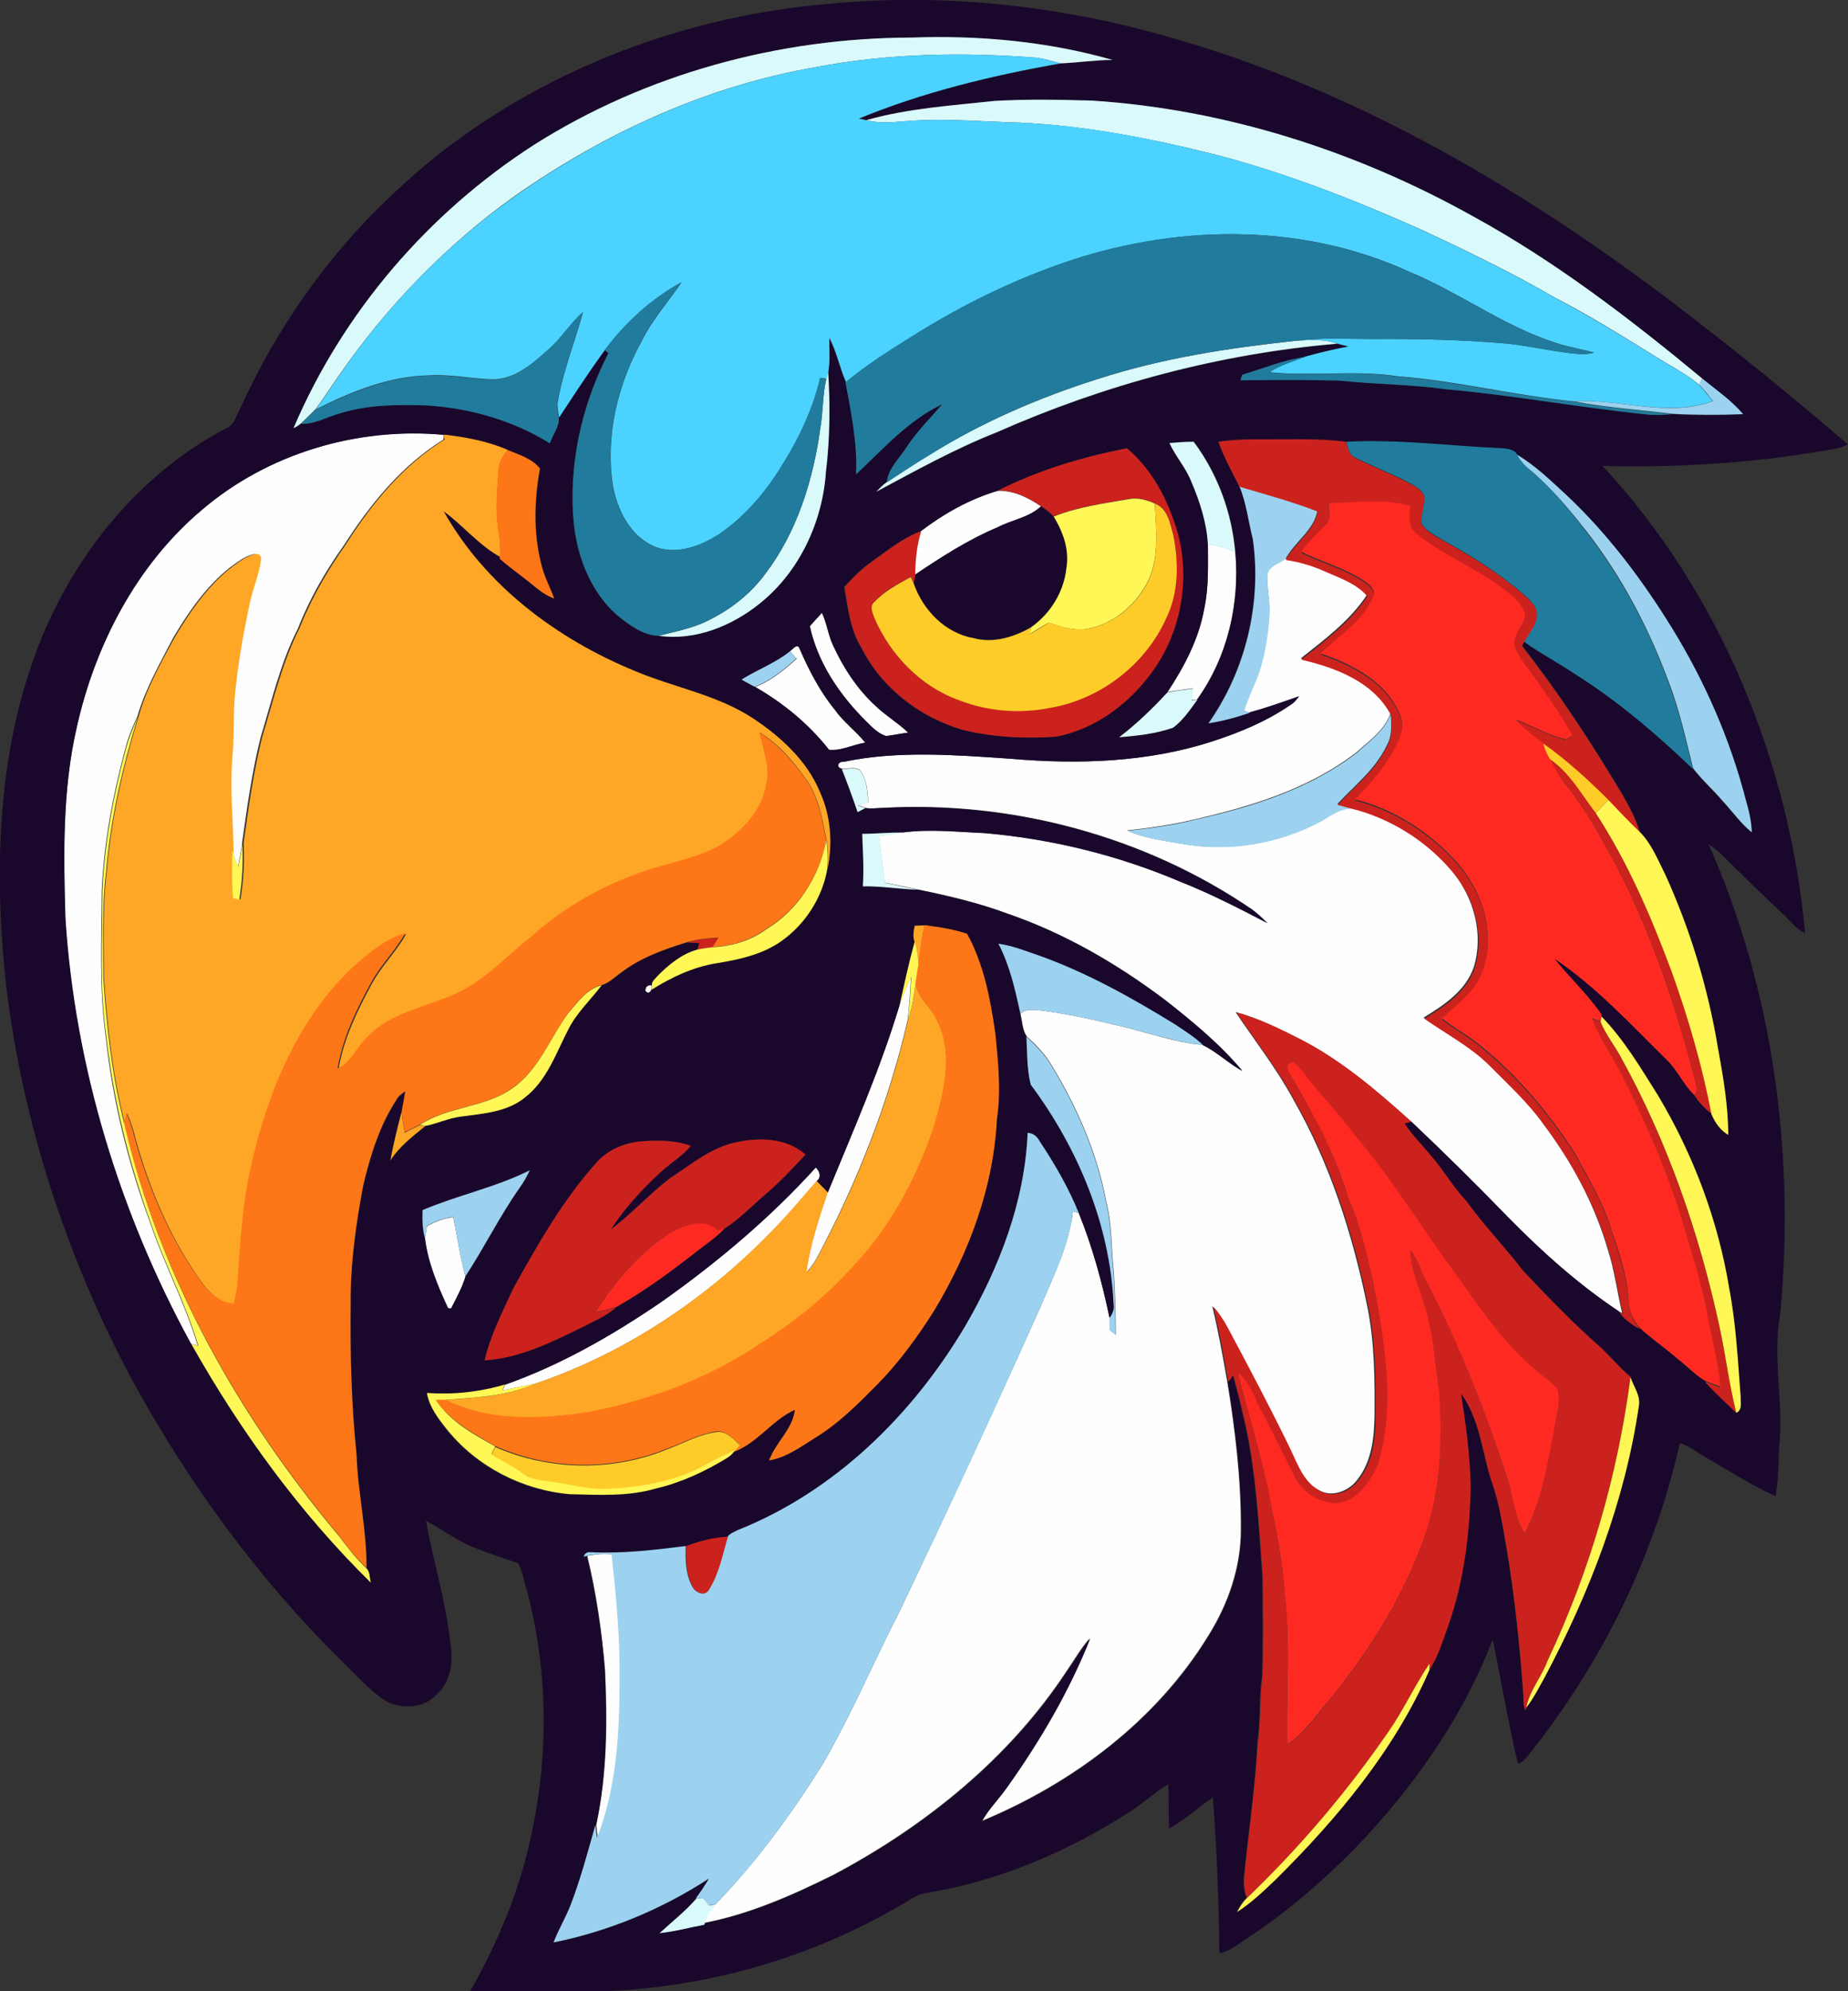 <?xml version="1.0" encoding="utf-8"?>
<!-- Generator: Adobe Illustrator 19.2.0, SVG Export Plug-In . SVG Version: 6.00 Build 0)  -->
<svg version="1.1" id="Layer_1" xmlns="http://www.w3.org/2000/svg" xmlns:xlink="http://www.w3.org/1999/xlink" x="0px" y="0px"
	 viewBox="0 0 595.6 641.4" enable-background="new 0 0 595.6 641.4" xml:space="preserve">
<rect x="0" y="0" width="595.6" height="641.4" fill="#333333" stroke="none"/>
<path fill="#FEFEFE" d="M65,164.3c21.3-18.3,50.2-26.8,78-24.3c0,0.4-0.1,1.2-0.1,1.6c-13.4,8.3-23.5,20.7-31.9,33.8
	c-6,8.4-11.2,17.4-15,27.1c-5.6,11-8.4,23.2-12,35c-2.8,11.2-4.4,22.7-6,34.2c-0.3,2.5-0.8,5-1.3,7.4c-0.8-1.7-1.4-3.5-1.8-5.3
	c-0.2-9.9-1.2-19.9-0.4-29.8c0.6-6.2,0.3-12.5,0.7-18.7c0.9-10.4,2.7-20.7,4.9-30.9c1-4.9,3.2-9.5,3.7-14.5c-0.6-2.8-4-0.7-5.5,0
	c-9.8,6-16.6,15.7-22.4,25.4c-4.3,8.3-9,16.4-11.6,25.4c-1.6,3.5-3.1,7-4,10.8c-4,14.8-6.8,30-7.5,45.3c-0.1,15.8-0.9,31.7,1.3,47.4
	c2.2,20.4,7.2,40.5,14.3,59.7c4.5,13.4,11.3,26,15.3,39.5c-0.6-0.1-1.7-0.4-2.2-0.5c-23-42.1-37.5-89.1-40.5-137.1
	c-0.6-20.6-0.9-41.5,3.7-61.7C30.8,207.6,44,182,65,164.3z"/>
<path fill="#FEFEFE" d="M296.7,171.2c7.5-5.7,15.9-10.5,25-13.1c5.1-0.1,9.7,2.2,13.8,5c-3.9,3.7-9.4,4.4-14,6.8
	c-9.5,4-18.1,9.6-26.7,15.3C294.8,180.4,295.4,175.7,296.7,171.2z"/>
<path fill="#FEFEFE" d="M389.3,175.3c3.1,0.4,6,1.3,8.8,2.5c1.5,16.6-2.5,33.9-12.3,47.5c-0.5,0.1-1.4,0.2-1.9,0.2
	c0.2-1.3,0.4-2.5,0.6-3.8c-2.8,0.4-5.6,0.7-8.4,1.3c5.5-8.3,10.3-17.4,12-27.3C389.6,189.1,389.3,182.2,389.3,175.3z"/>
<path fill="#FEFEFE" d="M408.4,185c0.6-2.8,3.8-3.5,5.8-5c4.3,0.7,8.5,1.9,12.4,3.6c4.9,2.2,10.3,3.9,13.9,8.1
	c-5.5,8.3-13.6,14.3-21.3,20.4c11.1,2.6,23.1,7.2,28.9,17.8c-1.9,5.4-6.9,8.8-11,12.5c-15.2,11.7-33.9,17.4-52.4,21.6
	c-7,1.7-14.2,2.7-21.4,3.5c5.2,2.4,10.9,3.1,16.5,4.1c15.7,3,32.2,0.3,46.2-7.3c3.5-2.2,7.3-4.8,11.6-3.6
	c11.9,3.5,22.8,10.7,30.7,20.3c6.8,8.4,9.9,20,6.7,30.5c-2.6,7.7-9.7,12.3-16.2,16.3c7,4.8,14.7,8.8,20.8,14.9
	c6.1,6.1,12.7,12,17.7,19.2c9.3,12.3,16.7,26.1,21,41c2.1,6.5,2.9,13.4,4.5,20c-0.3-0.1-0.9-0.3-1.2-0.5
	c-12.9-8.7-24.6-19.1-35.6-30.2c-10.2-10.6-20.6-20.9-31.4-31c-10.9-9.8-22.2-19.5-35.3-26.3c-6.8-3.4-13.7-6.9-21.1-8.9
	c6.3,9.4,13.3,18.3,18.7,28.3c11.7,20.5,19,43.2,23.7,66.2c2.4,11.6,2.5,23.5,2.4,35.3c-0.1,7.2-0.9,15.1-5.6,20.9
	c-2.7,3.6-8,5.7-12.2,3.4c-5.3-2.6-7.3-8.5-9.7-13.5c-6.5-13.4-13.5-26.5-20.5-39.7c-1.2-2.2-2.7-4.3-4.3-6.2
	c1.9,8,3.4,16.1,4.8,24.2c2.6,15.8,4.5,31.8,4.4,47.9c0,12.1-4.1,23.9-10.5,34.1c-16.8,27.4-43.7,47.5-73.1,59.7
	c2.1-4,5.4-7.1,8-10.8c10.6-15,20.1-31,26.9-48.1c-3,3.4-5.2,7.4-7.8,11.1c-18.5,27.9-45.4,49.5-74.8,65.1
	c-13.3,6.6-27.1,12.7-41.7,15.5c0.6-2.4,2-4.4,3.8-6.1c13.1-13.5,24.3-28.9,34.3-44.8c9.3-15.9,16.4-32.9,24.8-49.2
	c15.5-32.4,30.6-65,45.3-97.8c4.3-10.2,9.4-20.2,10.7-31.3c0.5,0.1,1.4,0.5,1.9,0.6c4.4,10.9,7.5,22.3,9.9,33.7c0,1.3,0,2.6,0.1,3.9
	c0.5,0.4,1.4,1.2,1.9,1.5c0-6.6-0.2-13.2-0.6-19.8c-0.9-7.8-0.5-15.6-2.5-23.2c-2.9-15.5-9.3-30.1-17.4-43.5
	c-2.1-3.7-5.1-6.7-8.2-9.6c-1.4-2.1-1.4-4.8-2-7.2c1.8-1.9,4.5-1.2,6.7-1.1c8.6,1.1,17,3,25.4,5c8.9,2.1,17.6,5.3,26.7,6.1
	c4.6,2.2,8.3,5.9,12.7,8.3c-7.3-8.7-16.1-15.9-25-22.9c-15.4-11.6-32.3-21.4-50.6-27.7c-9.4-3.5-19.2-5.8-29-7.8
	c-3.6-0.8-7.2-1.5-10.7-2.2c-0.5-5-1.3-10-1.9-15c2.5-0.4,5.1-0.8,7.6-1.2c8.9-1.2,17.8-0.1,26.7,0.2c21.6,1.9,42.9,7.1,62.8,15.6
	c9.7,3.9,19,8.6,28.2,13.4c-1.6-1.5-3.2-3.1-5-4.4c-34.6-23.6-77.2-35-118.9-32.7c-1.9,0-3.9,0.4-5.7,0c-0.6-0.2-1.8-0.7-2.5-0.9
	c0.9-0.2,2.6-0.6,3.4-0.8c-0.1-3.6-0.4-7.5-2.7-10.5c-1.7-1.1-3.9-0.3-5.8-0.4c-2-0.3-1.3-2.4,0.5-2.2c17.7-3.7,36-2.2,53.8-1
	c21.9,1.9,44.4,1.2,65.4-5.7c8.7-2.9,17.3-6.4,24.8-11.6c1.1-0.7,2-1.8,2.8-2.8c-5.3,1.9-10.6,3.8-16,5.2c-0.4-0.1-1.3-0.4-1.8-0.6
	c1-3.1,2.4-6.1,3.6-9.1c2.9-6.8,4-14.3,4.6-21.6C409.5,193.8,408.2,189.4,408.4,185z"/>
<path fill="#FEFEFE" d="M261,201.7c1.3-1.5,2.6-2.9,3.9-4.3c1.6,3.4,2,7.1,3.6,10.5c3.3,7.2,7.8,14,13.6,19.4
	c3.3,3.2,7.3,5.5,10.6,8.7c-2.4,0.3-4.7,0.8-7.1,1.1c-2.6-0.8-4.6-2.9-6.5-4.8C270.7,223.9,263.6,213.6,261,201.7z"/>
<path fill="#FEFEFE" d="M254.6,209.8c0.9-0.6,2.4-2.8,3.1-0.8c3,6.9,6.5,13.7,11.3,19.6c2.8,4,6.8,6.9,9.9,10.7
	c-3.9,0.6-7.8,2.7-11.7,2.3c-6.5-8.3-14.7-15-23.9-20.3c5.2-1.9,9.4-5.5,13.5-9.1C256,211.3,255.3,210.6,254.6,209.8z"/>
<path fill="#FEFEFE" d="M289.8,324.1c1.1-3.2,2.4-6.3,3.8-9.4c-0.3,4.7-0.5,9.4-1.1,14c-6.2,26.8-16.4,52.5-29.4,76.8
	c-0.9,1.6-2.1,3.1-3.3,4.5c1.2-8.9,4.1-17.5,6.9-25.9C274.9,364.3,283.6,344.6,289.8,324.1z"/>
<path fill="#FEFEFE" d="M207.9,319.1c0.2-1.4,0.9-1.9,2.1-1.7c0,0.4,0,1.1-0.1,1.4C209.3,320,208.6,320.1,207.9,319.1z"/>
<path fill="#FEFEFE" d="M213.1,419.4c18-12.7,35-27.1,49.9-43.4c1.3,1.2,1.8,3.2,0.3,4.4c-3.6,4.1-7.1,8.3-10.8,12.3
	c-21.9,23.7-49.3,42.6-79.9,53c-3.5,0.7-7.1,1.4-10.6,2.2c0.2-0.5,0.6-1.4,0.8-1.9C180.7,439.7,197.4,430.1,213.1,419.4z"/>
<path fill="#FEFEFE" d="M137.6,395c2.6-1.5,5.5-2.6,8.5-2.9c1.3,6.4,2.2,12.8,3.9,19.1c-1.1,3.6-2.9,7-4.7,10.4
	c-0.3-0.1-0.7-0.2-1-0.2c-3.3-7.1-6.4-14.5-7.4-22.3C137.2,397.6,137.4,396.3,137.6,395z"/>
<path fill="#FEFEFE" d="M189.3,501.2c2.7-0.6,5.4-0.8,8.1-0.5c1.4,13,2.7,26.1,2.6,39.2c0,17.5-0.8,35.6-7.3,52.1
	c-0.2-1.4-0.4-2.8-0.5-4.2c3.5-16.4,3.6-33.2,2.8-49.9C194,525.5,192.2,513.2,189.3,501.2z"/>
<g>
	<g>
		<path fill="#19082B" d="M126.4,62.7c37.9-36.2,89.1-57.2,141.1-61.5c38.4-3.7,77.4,1,114.3,12.2C439,30.4,491.2,61.2,538.5,97
			c19.5,14.8,38.5,30.2,57,46.1c-2,1.3-4.3,1.5-6.6,1.9c-23.9,4.2-48.2,5.7-72.4,5.1c38,40.9,60.1,95.2,65.3,150.5
			c-3.1-1.4-5-4.3-7.5-6.5c-6.5-6.1-13-12.4-19.3-18.7c-1.3-1.3-2.7-2.4-4.3-3.4c20.9,47.1,27.8,99.8,23.1,150.9
			c-2.5,13.2,0.6,26.7-0.1,40c-0.8,6.3-0.1,12.7-1.5,19c-8.2-3.7-15.8-8.6-23.5-13.1c-2.4-1.3-4.6-3.3-7.3-3.9
			c-8.2,36.3-25,70.6-48.2,99.7c-1.1,1.4-2.1,3-4,3.5c-3.1-13.3-5.4-26.7-8.1-40c-9.7,25.3-25.6,47.7-44.3,67.2
			c-10.8,11-22.6,21.1-35.5,29.5c-2.6,1.6-5.1,4-8.3,4.3c-0.2-16.7-0.8-33.4-2.1-50.1c-4.8,3.2-9,7.2-14.1,10
			c-0.3-4.7,0-9.5-0.3-14.2c-4.4,2.5-8.1,6.2-12.5,8.9c-20.1,12.9-42.6,22.5-66.3,26.2c-2.8,0.7-5.1,2.6-7.6,3.9
			c-28.7,16.8-61.5,26.2-94.7,27.6c-14.6,0.2-29.3,0.3-43.9,0.1c8.1-14.3,14.7-29.5,18.6-45.5c6.8-27.5,7-56.7-0.4-84.1
			c-0.9-2.8-1.2-5.9-2.8-8.4c-6.3-2.2-12.8-4-18.7-7.2c-3.7-2-7.1-4.5-10.9-6.4c2.4,13.3,6.5,26.3,7.9,39.8
			c0.9,5.5,0.1,11.9-4.2,15.9c-4.4,5-12.5,5.3-17.8,1.6c-4.8-3.5-8.8-7.9-12.9-12c-27.1-26.6-49.7-57.7-67.9-91
			c-20.9-39.2-35-82.2-40.4-126.4C-2.1,279.7-1,240,13.9,204.3c11.8-27.9,32.4-52.6,59.5-66.6c2.1-1,2.6-3.6,3.7-5.4
			C88.8,106.2,105.5,82.3,126.4,62.7z M172.2,46.6c-34.1,21.9-61.8,54-77.5,91.4c0.9-0.4,1.7-0.9,2.4-1.5c4.5,0.2,8.5-2.4,12.7-3.4
			c9-2.8,18.5-2.8,27.8-2.5c13.9,0.8,27.7,4.8,39.6,12.2c0.9-2.7,3.1-5.2,2.9-8.2c4.8-7.4,9.6-14.7,14.8-21.8c0.3,0.2,0.8,0.7,1.1,1
			c-8.7,16.9-13,36.2-11.1,55.2c1.3,11.4,6,23,15.3,30.3c3.5,2.7,7.5,5.5,12,5.5c11.8,1.7,23.7-3.2,32.7-10.5
			c12.7-10.2,20.1-26.2,21.2-42.3c1.3-10.7,1.4-21.6,0.7-32.4c0.6-3.6,0.1-7.2,0.3-10.8c2.4,4.5,3.4,9.6,5.4,14.3
			c1.8,9.8,3.8,19.7,3.4,29.7c8.7-8.1,16.8-17.5,27.8-22.6c-3.8,4.5-8.1,8.6-11.3,13.5c-2.4,3.8-6.2,7-6.6,11.7
			c-1.3,0.9-2.3,2-3.4,3.1c12.7-6.8,25.3-13.8,38.7-19.1c34.8-15.4,72-25.4,109.9-28.6c1.1,0.3,2.3,0.6,3.5,0.9
			c-4.7,0.9-9.4,2-14,3.3c-7,1-13.5,3.8-20.2,5.7c-0.1,0.5-0.4,1.4-0.6,1.8c10.6-0.1,21.2-0.2,31.8,0.1c11.5,1.2,23.1,1.2,34.6,2.8
			c21.3,1.8,42.4,5.7,63.6,8c3,0.4,6.1,0.3,9.2,0c7.6,0.5,15.2,0.4,22.7,0.1c-3.8-4.5-8.7-7.8-13.2-11.5
			c-23.2-19.2-47.3-37.7-73.8-52.2c-37.6-21-79.7-34.5-122.8-37.3c-10.5-0.2-20.9-0.4-31.4,0.1c-13.9,1.5-28,2.4-41.5,6.2
			c-0.6-0.1-1.8-0.4-2.3-0.5c20.9-8.6,42.9-13.8,65.1-17.8c5.6-0.3,11.2-1.1,16.8-1.1c-21.1-5.9-43.2-8-65-7.2
			C251.1,12.2,208.2,23.8,172.2,46.6z M65,164.3c-21,17.7-34.3,43.3-40.2,69.8c-4.7,20.2-4.3,41.1-3.7,61.7
			c3.1,48,17.5,95,40.5,137.1c15.8,28,34.9,54.3,57.9,76.8c-0.4-1.5-0.3-3.3-1.3-4.5c0.1-12.2-2.8-24.2-3.2-36.4
			c-1.7-16.3-2.1-32.6-1.9-49c-0.2-12.6,1.7-25.2,4-37.6c2.3-9.8,5.3-19.6,10.9-28c0.6-1.1,1.7-1.8,2.7-2.5
			c-0.3,2.1-0.8,4.1-1.1,6.2c-1.5,5.2-2.7,10.5-3.7,15.9c2.9-4.5,7.1-7.7,11.2-11.1c3.8-0.7,7.5-2.5,11.4-3c7.2-1,15-1.4,20.8-6.2
			c7.1-5.5,10-14.3,14-22c2.7-5.3,7.1-9.4,10.7-14.1c2.4-0.7,4.2-2.6,6.2-4c6.3-4.8,13.8-7.5,21.3-9.8c1.3,0.1,2.6,0.1,3.9,0.2
			c-0.2,0.5-0.5,1.6-0.7,2.1c-5,1.4-9.1,4.7-12.7,8.4c-0.7,0.9-2,1.8-1.9,3.1c-1.3-0.2-2,0.3-2.1,1.7c0.7,1,1.4,0.9,2.1-0.3
			c6.4-3.9,13.3-7.2,20.8-8.5c7.3-1.2,14.9-2.8,21.1-7.2c7.6-5.5,13.1-13.9,14.7-23.1c1.7-8.2,1.1-17.1-2.4-24.8
			c-4.2-10.3-12.8-18.1-21.9-24c-11.6-7.4-25.4-9.8-37.9-15.1c-25-10.2-48.1-27.5-61.5-51.4c6.3,4.6,11.3,10.8,18.2,14.7l0,0.7
			c3.6,3.1,7.6,5.9,11.3,9c1.9,1.6,3.9,2.9,6.2,3.8c-1-2.9-2.4-5.6-3.4-8.4c-3.4-10.8-3.2-22.4-1.2-33.5c-2.6-3.2-6.8-4.4-10.5-6
			c-6.5-2.8-13.5-4.1-20.5-4.9C115.2,137.5,86.3,146.1,65,164.3z M392.7,142.3c1.7,5,4.3,9.6,6.7,14.2c2.3,5.5,2.9,11.4,4.3,17.1
			c2.9,20.6-2.3,42.3-14.3,59.3c4.5-0.7,9-1.9,13.3-3.4c5.4-1.5,10.7-3.4,16-5.2c-0.8,1.1-1.6,2.1-2.8,2.8
			c-7.6,5.2-16.1,8.8-24.8,11.6c-21,6.9-43.5,7.6-65.4,5.7c-17.9-1.2-36.1-2.7-53.8,1c-1.8-0.2-2.5,1.9-0.5,2.2
			c1.8,4.6,3.5,9.2,5,14c0.6-0.3,1.9-1,2.5-1.3c1.9,0.4,3.8,0,5.7,0c41.8-2.2,84.3,9.1,118.9,32.7c1.8,1.3,3.4,2.9,5,4.4
			c-9.2-4.8-18.5-9.6-28.2-13.4c-20-8.5-41.2-13.7-62.8-15.6c-8.9-0.4-17.8-1.4-26.7-0.2c-4.3-0.1-8.7,0.4-13,0.4
			c0.2,5.6,0.6,11.3,0.2,16.9c6-0.1,11.9,0.9,17.8,1.1c9.8,2,19.6,4.3,29,7.8c18.3,6.3,35.1,16.1,50.6,27.7
			c8.9,6.9,17.7,14.2,25,22.9c-4.5-2.4-8.1-6.1-12.7-8.3c-2.8-2.6-6-4.6-9.1-6.7c-14-8.6-28.4-16.7-44-22.2
			c-4.2-1.5-8.4-3.2-12.8-3.7c3.7,7.1,5.4,14.9,7,22.6c0.6,2.4,0.6,5.1,2,7.2c0.2,5.1,0.1,10.5,1.5,15.4
			c15.1,20.4,25.5,45,26.7,70.6c0.3,1.7-0.3,3.3-1.4,4.6c-2.4-11.5-5.5-22.9-9.9-33.7c-3.3-8.3-7.8-16-12.7-23.3
			c-0.9-1.4-2.1-2.5-3.8-2.6c-1,22.2-9.2,43.4-20.2,62.5c-17,28.5-42.1,53.2-73.3,65.6c-1.1,0.6-2.5,1-3.2,2.1
			c-4.6,0.2-9.1,1.4-13.4,3c-10.1,1.4-20.3,2.5-30.6,2c-1.1-0.2-1.9,0.3-2.3,1.4l0.9-0.2c2.9,12,4.8,24.3,5.8,36.6
			c0.7,16.7,0.7,33.5-2.8,49.9c-2.6,8.9-5,18-8.3,26.6c-1.6,3.8-3.7,7.4-5.2,11.3c17.8-3.6,34.8-10.7,50.1-20.6
			c-1.3,2.2-2.7,4.3-4.2,6.3c-3.6,4.2-7.9,7.6-12,11.3c4.9-0.5,9.6-1.9,14.4-2.7l0.2-0.5c14.6-2.8,28.4-8.9,41.7-15.5
			c29.4-15.6,56.3-37.2,74.8-65.1c2.6-3.7,4.8-7.7,7.8-11.1c-6.8,17.1-16.2,33.1-26.9,48.1c-2.6,3.7-5.8,6.8-8,10.8
			c29.5-12.2,56.3-32.3,73.1-59.7c6.4-10.2,10.5-22,10.5-34.1c0.1-16-1.8-32-4.4-47.9c0.4-0.5,1.2-1.6,1.6-2.1
			c1.5,5.4,2.8,10.8,4,16.2c3.5,16,4.3,32.5,5.5,48.8c0,10.7,0.2,21.4-0.1,32c-1,7.1-0.5,14.3-1.5,21.4c-0.7,14.3-2.8,28.4-4.3,42.6
			c-0.3,2.5-0.1,5.1,0.8,7.4c-1.4,1.2-2.3,2.8-3.1,4.4c4.6-2.9,8.4-6.7,12.4-10.4c19.9-19.6,38.3-41.7,49.6-67.5
			c2.8-4.5,4.4-9.7,6.2-14.7c5-14.2,6.8-29.4,7.1-44.4c-0.1-10.1-1.5-20.1-3.1-30c6,8.2,6.8,18.8,9.8,28.2
			c2.7,7.4,3.7,15.2,5.1,22.9c2.5,15.2,4.1,30.6,5.2,46c0.1,1.7-0.1,3.5,0.7,5.1l0.2-1c2.4-3.1,4.1-6.5,6-9.9
			c14.5-27.3,25.7-56.6,30.3-87.3c0.5-3.4-1.8-6.2-2.7-9.3c-3.4-2.8-6.2-6.2-9.3-9.2c-8.9-7.7-17-16.3-25.2-24.8
			c-5.9-7.7-12.7-14.8-18.4-22.6c-4.3-4.5-7.3-9.9-11.4-14.6c-2.8-3.5-6.1-6.6-8.5-10.4c0.5-0.1,1.6-0.5,2.2-0.6
			c10.7,10.1,21.1,20.4,31.4,31c10.9,11.1,22.6,21.6,35.6,30.2c1.7,2.4,4.1,4.1,6.7,5.4c3.8,3.5,8.2,6.5,12.1,9.9
			c3,2.3,5.7,5.1,8.9,7.1c3.1,3.6,6.8,6.7,10.1,10.1c2.1-1,1.3-3.4,1.4-5.2c-1-11.7-1.5-23.5-3.7-35c-3.6-21.8-11.5-42.8-22.8-61.8
			c-5.6-8.9-11-18.1-18.4-25.7l0-0.5c-4.5-6.5-10.3-11.9-15.2-18c13.8,9.2,25,21.5,36.7,33.1c3.1,3.3,5.1,7.6,8.4,10.9
			c1.4,2.4,3.5,4.3,5.6,6.1c1.1,2.7,2.8,5.2,5.4,6.7c0-9.6-1.7-19.1-3.4-28.5c-3.2-19.1-8.9-37.7-16.9-55.4
			c-2.4-4.7-4.4-9.9-8.2-13.7c-1.2-4.2-3.3-8-5.4-11.8c-10-16.7-20.6-33-32.6-48.3c0.2-0.3,0.6-0.9,0.7-1.2
			c5.2,3.8,10.9,6.6,16.2,10.3c13.8,8.7,26.3,19.4,38.2,30.7c2.9,3.8,6.5,6.9,9.6,10.6c3.1,3.3,5.7,7.1,9.3,10
			c-0.1-3.5-0.9-7-1.9-10.3c-5-19.5-13.1-38.2-23.7-55.3c-9.6-15.6-20.7-30.5-34.1-43c-5-4.7-10-9.6-15.9-13
			c-0.8-1.7-2.9-1.9-4.6-2.1c-16.8-0.7-33.6-3-50.5-2.1c-9.4-1.2-18.8-0.7-28.2-0.8C401.3,141.5,397,141.6,392.7,142.3z
			 M376.9,142.7c1.9,4.2,5.1,7.7,6.9,12c2.8,6.6,5.1,13.5,5.5,20.6c0,6.8,0.3,13.7-1.1,20.5c-1.7,9.9-6.5,19-12,27.3
			c-4.8,5.2-9.9,10.1-15.5,14.3c5.9-0.5,11.9-1.1,17.4-3.1c3.2-2.4,5.4-5.8,7.8-9c9.8-13.7,13.8-30.9,12.3-47.5
			c-1.1-12.8-5.7-25.3-13.4-35.6C382.1,142.3,379.5,142.5,376.9,142.7z M321.7,158c-9,2.7-17.5,7.4-25,13.1
			c-5.7,2.1-10.5,6-15.4,9.5c-3.5,2.4-6.5,5.4-9.3,8.5c1.2,6.7,1.9,13.8,5.6,19.7c6.5,12.9,18.8,22.2,32.5,26.3
			c9.8,2.3,20.1,2.9,30.1,2.2c12.6-2.4,23.4-10.6,30.9-20.8c9.3-12.7,12.5-29.6,8.3-44.8c-2.9-10.3-8.1-20.3-16.4-27.3
			C348.9,147.2,334.7,151.5,321.7,158z M261,201.7c2.5,11.8,9.6,22.2,18.1,30.6c1.9,1.9,3.9,4,6.5,4.8c2.4-0.3,4.7-0.8,7.1-1.1
			c-3.3-3.2-7.3-5.5-10.6-8.7c-5.9-5.4-10.3-12.2-13.6-19.4c-1.6-3.4-2-7.2-3.6-10.5C263.6,198.8,262.3,200.3,261,201.7z
			 M254.6,209.8c-4.7,3.8-10.5,5.9-15.6,9.1c1.4,0.8,2.8,1.6,4.3,2.3c9.1,5.2,17.4,12,23.9,20.3c3.9,0.4,7.8-1.7,11.7-2.3
			c-3-3.8-7-6.7-9.9-10.7c-4.8-5.9-8.3-12.7-11.3-19.6C257,207,255.4,209.2,254.6,209.8z M294.8,298.2c-0.3,1.7-0.7,3.5,0,5.2
			c-1.9,6.8-3.4,13.8-5,20.8c-6.2,20.5-14.9,40.2-23,60c-1.2-1.2-2.4-2.5-3.6-3.7c1.6-1.2,1-3.2-0.3-4.4
			c-14.8,16.4-31.9,30.7-49.9,43.4c-15.7,10.7-32.4,20.3-50.4,26.6c-8.1,2.4-16.7,3.4-25.1,2.7c0.8,4.5,3.7,8.2,6.4,11.8
			c9.6,12,24.4,19.5,39.6,20.8c9.2,0.2,18.7,0.9,27.6-1.8c8.2-2,16-5.5,23.1-9.9c0.8-0.5,1.5-1.2,2.1-1.9
			c7.7-2.8,12.4-10.3,19.8-13.6c-0.7,6.3-6.2,10.5-8.3,16.3c5.6-0.9,10.2-4.4,14.9-7.3c7.7-4.8,14.1-11.2,20.4-17.6
			c6.9-7,12.6-14.9,17.8-23.2c11.3-18.7,19.2-39.8,20.3-61.8c1.4-9.2,0.3-18.4-0.5-27.6c-1.5-11-3.6-22.4-9.1-32.1
			c-4.4-1.5-9.1-2.2-13.7-2.8C297.2,298.1,295.6,298.1,294.8,298.2z M236.6,368.1c-7.8,1.8-13.9,7.1-20.5,11.3
			c-6.8,5.2-12.5,11.5-19.3,16.7c4.5-6.9,10.1-13.1,16.2-18.6c3.1-2.9,6.9-5.1,9.6-8.4c-4.8-1.8-10-1.8-15.1-1.5
			c-6,0.3-12,2.8-15.8,7.5c-10.5,12-18.4,25.9-26.2,39.8c-3.5,7.6-7.4,15.1-9.3,23.3c11.3-0.7,21.7-5.9,31.7-10.8
			c3.7-1.9,7.6-3.5,10.7-6.3c9.2-5.2,17.7-11.5,26-18c3-2.3,6.2-4.4,8.7-7.2c4.6-3,8.5-6.9,12.6-10.5c4.9-4,9.3-8.7,13.6-13.4
			C253.4,366.4,244.3,366.3,236.6,368.1z M136.2,389.8c-0.1,3.1-0.1,6.2,0.8,9.2c1,7.8,4.1,15.2,7.4,22.3c0.3,0.1,0.7,0.2,1,0.2
			c1.7-3.4,3.6-6.8,4.7-10.4c6.1-9.3,11-19.3,17.4-28.4c1.3-1.8,2.4-3.7,3.3-5.7C159.7,382.5,147.5,385,136.2,389.8z"/>
	</g>
	<path fill="#19082B" d="M335.5,163.1c1.5,1,2.8,2.1,4.1,3.3c3,4.9,5.1,10.7,4.1,16.5c-0.8,7.6-5,14.6-11.3,19
		c-5.5,3.2-12.2,5.3-18.6,3.6c-9.2-1.6-16.5-8.9-19.4-17.6c0.2-0.9,0.3-1.8,0.5-2.8c8.5-5.7,17.1-11.3,26.7-15.3
		C326.1,167.4,331.7,166.7,335.5,163.1z"/>
</g>
<g>
	<path fill="#DAF9FA" d="M172.2,46.6c36-22.8,78.9-34.4,121.4-34.5c21.9-0.8,43.9,1.2,65,7.2c-5.6,0-11.2,0.9-16.8,1.1
		c-2.5-0.6-4.9-1.4-7.5-1.8c-23.7-1.8-47.8-1.5-71.2,3c-35.1,6-68.2,21.2-97.3,41.6C143.7,79,124.5,98.8,109,121.3
		c-2.5,3.5-4.8,7.2-7.4,10.6c-1.5,1.5-3,3-4.6,4.5c-0.8,0.6-1.5,1.1-2.4,1.5C110.5,100.6,138.1,68.5,172.2,46.6z"/>
	<path fill="#DAF9FA" d="M320.6,32.5c10.4-0.6,20.9-0.4,31.4-0.1c43.1,2.8,85.2,16.3,122.8,37.3c26.5,14.5,50.6,33,73.8,52.2
		c-0.2,0.5-0.7,1.6-0.9,2.1c-4.1-3.5-8.9-5.9-13.4-8.7c-11-6.8-22-13.7-33.5-19.6c-13.9-8.1-28.5-15.1-43.1-21.9
		c-21.4-9.5-43.3-18.1-66-24c-20.7-5.2-41.7-9.3-63-10.3c-11.7-0.3-23.3-1.4-35-0.6c-4.8,0.3-9.7,1.1-14.5-0.2
		C292.6,34.9,306.7,34,320.6,32.5z"/>
	<path fill="#DAF9FA" d="M353.8,122.1c20.6-6.7,42.1-10,63.6-12.3c4.6-0.3,9.3-0.7,13.6,0.9c-37.9,3.2-75.1,13.2-109.9,28.6
		c-13.4,5.3-26,12.3-38.7,19.1c1.1-1.1,2.1-2.2,3.4-3.1c4.6-2.9,9-5.9,13.6-8.7C316.3,136.1,334.8,128.1,353.8,122.1z"/>
	<path fill="#DAF9FA" d="M266.9,119.6c0.7,10.8,0.6,21.6-0.7,32.4c-1.1,16.1-8.5,32.1-21.2,42.3c-9,7.3-20.9,12.2-32.7,10.5
		c5.4-1.4,11.1-2.4,16.1-5c7.1-3.5,13.5-8.5,18.2-14.9c10.3-13.5,15.5-30.3,17.8-47.1c0.9-5.3,0.7-10.6,1.9-15.8
		C266.4,121.4,266.7,120.2,266.9,119.6z"/>
	<path fill="#DAF9FA" d="M376.9,142.7c2.6-0.2,5.2-0.4,7.8-0.4c7.7,10.3,12.3,22.8,13.4,35.6c-2.8-1.2-5.8-2.2-8.8-2.5
		c-0.4-7.2-2.7-14.1-5.5-20.6C382,150.4,378.8,146.9,376.9,142.7z"/>
	<path fill="#DAF9FA" d="M376.2,223.1c2.8-0.6,5.6-0.9,8.4-1.3c-0.2,1.3-0.4,2.5-0.6,3.8c0.5,0,1.4-0.2,1.9-0.2
		c-2.3,3.2-4.6,6.6-7.8,9c-5.6,2-11.6,2.6-17.4,3.1C366.3,233.2,371.4,228.3,376.2,223.1z"/>
	<path fill="#DAF9FA" d="M271.3,247.7c1.9,0.1,4.1-0.7,5.8,0.4c2.3,3,2.5,6.9,2.7,10.5c-0.9,0.2-2.6,0.6-3.4,0.8
		c0.6,0.2,1.8,0.7,2.5,0.9c-0.6,0.3-1.9,1-2.5,1.3C274.8,256.9,273.1,252.3,271.3,247.7z"/>
	<path fill="#DAF9FA" d="M277.9,268.6c4.3,0,8.7-0.5,13-0.4c-2.6,0.4-5.1,0.8-7.6,1.2c0.6,5,1.4,10,1.9,15c3.6,0.7,7.2,1.5,10.7,2.2
		c-6-0.2-11.9-1.2-17.8-1.1C278.5,279.9,278.1,274.2,277.9,268.6z"/>
	<path fill="#DAF9FA" d="M224.6,611.4c0.8,0.1,1.5,0.1,2.3,0.2c0.6,0.7,1.2,1.5,1.8,2.2c0.6-0.1,1.7-0.4,2.3-0.5
		c-1.7,1.7-3.2,3.7-3.8,6.1L227,620c-4.8,0.9-9.5,2.2-14.4,2.7C216.6,619,221,615.6,224.6,611.4z"/>
</g>
<g>
	<path fill="#4CD2FF" d="M263.2,21.6c23.4-4.5,47.5-4.8,71.2-3c2.5,0.4,5,1.3,7.5,1.8c-22.2,3.9-44.2,9.2-65.1,17.8
		c0.6,0.1,1.8,0.4,2.3,0.5c4.7,1.3,9.6,0.5,14.5,0.2c11.7-0.8,23.3,0.3,35,0.6c21.3,0.9,42.4,5.1,63,10.3c22.7,5.8,44.6,14.5,66,24
		c14.6,6.8,29.2,13.8,43.1,21.9c11.5,6,22.5,12.8,33.5,19.6c4.5,2.8,9.4,5.2,13.4,8.7c1.6,1.7,3,3.5,4.4,5.2
		c-14.5,5.3-29.9-0.8-44.7,0.1c-19.1-1.9-37.7-6.6-56.8-8.1c-13.7-2.1-27.6,0.1-41.4-1.3c3.5-2.4,7.6-3.5,11.5-5
		c4.6-1.3,9.3-2.4,14-3.3c-1.2-0.3-2.4-0.6-3.5-0.9c-4.4-1.6-9.1-1.2-13.6-0.9c8-1.1,16.2-0.6,24.2-0.6c14.8-0.1,29.6,0.2,44.4,1.5
		c7.9,0.9,15.6,2.8,23.5,3.4c1.4,0.1,2.8-0.2,4.2-0.5c-4.2-1.2-8.4-1.8-12.5-3.2c-16.7-5.4-31-16.2-47.2-22.9
		c-35.1-16.1-76.2-15.2-112.2-2.5c-16.5,5.8-32.3,13.6-47.1,22.9c-7.6,4.7-15.2,9.5-22.1,15.2c-2.1-4.7-3-9.8-5.4-14.3
		c-0.1,3.6,0.3,7.2-0.3,10.8c-0.1,0.6-0.5,1.8-0.6,2.4c-0.5-0.1-1.5-0.2-2-0.3c-2.3,9.7-6.5,18.8-11.7,27.2
		c-5.3,9-12.2,17.2-20.8,23.1c-6.2,4-14.2,7-21.3,3.9c-7.7-3.5-11.7-11.8-13.1-19.7c-2.4-15.9,1.6-32.3,9.3-46.3
		c3.4-6.9,8.6-12.7,12.9-19c-9.7,5.3-18.1,13-24.7,21.8c-5.2,7.1-10,14.5-14.8,21.8c-0.2-1.5-0.6-3.1-0.5-4.6
		c1.6-10.1,5.6-19.6,8.2-29.4c-4.2,3.7-7,8.6-11.3,12.2c-5,4.5-10.7,9.5-17.9,9.5c-6.7-0.2-13.4-1.7-20.1-1.3
		c-13.1,0.2-25.4,5.2-36.9,11c2.6-3.4,4.9-7.1,7.4-10.6c15.4-22.5,34.6-42.3,56.9-58.1C195,42.8,228.1,27.6,263.2,21.6z"/>
</g>
<g>
	<path fill="#217B9C" d="M341.7,85c36-12.7,77.1-13.6,112.2,2.5c16.2,6.7,30.5,17.4,47.2,22.9c4.1,1.4,8.4,2,12.5,3.2
		c-1.4,0.3-2.8,0.6-4.2,0.5c-7.9-0.6-15.6-2.5-23.5-3.4c-14.8-1.3-29.6-1.6-44.4-1.5c-8.1,0-16.2-0.5-24.2,0.6
		c-21.5,2.3-43,5.6-63.6,12.3c-19,6-37.5,14-54.3,24.6c-4.6,2.7-9.1,5.8-13.6,8.7c0.5-4.7,4.3-7.9,6.6-11.7
		c3.3-4.9,7.5-9.1,11.3-13.5c-11,5.2-19.1,14.5-27.8,22.6c0.5-10-1.6-19.9-3.4-29.7c6.9-5.7,14.5-10.5,22.1-15.2
		C309.4,98.6,325.2,90.8,341.7,85z"/>
	<path fill="#217B9C" d="M194.9,112.7c6.6-8.8,15-16.5,24.7-21.8c-4.3,6.3-9.5,12.1-12.9,19c-7.6,14-11.7,30.4-9.3,46.3
		c1.4,7.9,5.4,16.2,13.1,19.7c7.2,3.1,15.2,0.1,21.3-3.9c8.6-5.9,15.5-14.2,20.8-23.1c5.2-8.4,9.4-17.5,11.7-27.2
		c0.5,0.1,1.5,0.2,2,0.3c-1.2,5.2-1,10.6-1.9,15.8c-2.3,16.7-7.4,33.5-17.8,47.1c-4.7,6.4-11.1,11.4-18.2,14.9
		c-5.1,2.5-10.7,3.6-16.1,5c-4.6-0.1-8.5-2.9-12-5.5c-9.3-7.3-14-18.9-15.3-30.3c-1.9-19,2.4-38.3,11.1-55.2
		C195.7,113.4,195.2,113,194.9,112.7z"/>
	<path fill="#217B9C" d="M176.5,112.8c4.2-3.6,7.1-8.5,11.3-12.2c-2.6,9.8-6.6,19.3-8.2,29.4c-0.1,1.6,0.3,3.1,0.5,4.6
		c0.2,2.9-2,5.5-2.9,8.2c-11.9-7.4-25.7-11.3-39.6-12.2c-9.3-0.3-18.8-0.3-27.8,2.5c-4.3,1.1-8.2,3.6-12.7,3.4
		c1.5-1.5,3-3.1,4.6-4.5c11.5-5.7,23.8-10.8,36.9-11c6.7-0.4,13.4,1.2,20.1,1.3C165.8,122.3,171.5,117.3,176.5,112.8z"/>
	<path fill="#217B9C" d="M400.4,120.7c6.7-2,13.3-4.8,20.2-5.7c-3.9,1.5-8,2.6-11.5,5c13.7,1.3,27.6-0.8,41.4,1.3
		c19.1,1.6,37.8,6.2,56.8,8.1c10.5,2,21.1,2.7,31.7,4c-3,0.3-6.1,0.4-9.2,0c-21.3-2.2-42.3-6.1-63.6-8c-11.5-1.6-23.1-1.6-34.6-2.8
		c-10.6-0.3-21.2-0.2-31.8-0.1C399.9,122,400.2,121.1,400.4,120.7z"/>
	<path fill="#217B9C" d="M433.9,142.3c16.9-0.9,33.7,1.4,50.5,2.1c1.7,0.2,3.8,0.4,4.6,2.1c1,1.9,2.5,3.4,4.1,4.8
		c6.9,5.8,12.6,12.8,18.1,20c11.4,14.6,20.1,31.1,26.5,48.5c3.5,9.1,5.5,18.6,7.9,27.9c-11.8-11.3-24.3-22-38.2-30.7
		c-5.3-3.6-11-6.5-16.2-10.3c1.4-2.6,3.6-5,4.1-8c0.4-2.9-1.8-5.1-3.8-6.9c-7.8-6.8-16.6-12.4-25.7-17.4c-2.8-1.8-6.1-3.1-7.8-6
		c-0.1-3,1.5-6,0.9-9c-0.8-1.5-2.2-2.4-3.6-3.3c-5.9-3.3-12.4-5.6-18.4-8.7C434.8,146.7,434.5,144.2,433.9,142.3z"/>
</g>
<g>
	<path fill="#9CD2EF" d="M548.6,121.9c4.5,3.7,9.4,7,13.2,11.5c-7.6,0.3-15.2,0.3-22.7-0.1c-10.6-1.3-21.2-2-31.7-4
		c14.9-0.9,30.2,5.3,44.7-0.1c-1.4-1.8-2.8-3.6-4.4-5.2C547.9,123.5,548.4,122.4,548.6,121.9z"/>
	<path fill="#9CD2EF" d="M493.1,151.3c-1.7-1.3-3.1-2.9-4.1-4.8c5.9,3.5,10.9,8.4,15.9,13c13.4,12.6,24.5,27.4,34.1,43
		c10.5,17.1,18.7,35.8,23.7,55.3c1,3.4,1.8,6.8,1.9,10.3c-3.6-2.9-6.2-6.7-9.3-10c-3.1-3.7-6.7-6.8-9.6-10.6
		c-2.4-9.4-4.4-18.9-7.9-27.9c-6.4-17.3-15.1-33.9-26.5-48.5C505.8,164.1,500,157.1,493.1,151.3z"/>
	<path fill="#9CD2EF" d="M399.4,156.5c8.5,2.5,17,4.8,25.2,8c-1.2,6.5-7.4,10-10.3,15.6c-2,1.4-5.3,2.2-5.8,5
		c-0.2,4.4,1,8.8,0.7,13.2c-0.6,7.4-1.7,14.8-4.6,21.6c-1.3,3-2.6,6-3.6,9.1c0.5,0.1,1.3,0.4,1.8,0.6c-4.3,1.5-8.8,2.7-13.3,3.4
		c12-17,17.2-38.7,14.3-59.3C402.3,167.9,401.7,161.9,399.4,156.5z"/>
	<path fill="#9CD2EF" d="M239,218.9c5.1-3.2,10.9-5.3,15.6-9.1c0.7,0.8,1.4,1.5,2.1,2.3c-4.1,3.6-8.3,7.2-13.5,9.1
		C241.8,220.5,240.4,219.7,239,218.9z"/>
	<path fill="#9CD2EF" d="M448.2,230c0.3,3.4,0.5,7.1-1.3,10.2c-3.6,7.6-10.3,12.8-15.9,18.8c2.3,0.6,4.5,1.2,6.8,1.8
		c-4.4-1.2-8.1,1.4-11.6,3.6c-14,7.6-30.5,10.3-46.2,7.3c-5.6-1-11.3-1.7-16.5-4.1c7.2-0.8,14.4-1.7,21.4-3.5
		c18.5-4.1,37.2-9.9,52.4-21.6C441.3,238.8,446.3,235.4,448.2,230z"/>
	<path fill="#9CD2EF" d="M321.8,304c4.5,0.6,8.6,2.3,12.8,3.7c15.5,5.5,30,13.6,44,22.2c3.1,2.1,6.4,4.1,9.1,6.7
		c-9.1-0.9-17.8-4-26.7-6.1c-8.4-2-16.9-3.9-25.4-5c-2.3-0.1-5-0.8-6.7,1.1C327.2,318.9,325.5,311.1,321.8,304z"/>
	<path fill="#9CD2EF" d="M330.8,333.9c3,2.9,6.1,5.9,8.2,9.6c8.1,13.4,14.5,28,17.4,43.5c2,7.6,1.6,15.5,2.5,23.2
		c0.4,6.6,0.6,13.2,0.6,19.8c-0.5-0.4-1.4-1.1-1.9-1.5c0-1.3-0.1-2.6-0.1-3.9c1.1-1.3,1.7-2.9,1.4-4.6
		c-1.2-25.6-11.5-50.2-26.7-70.6C330.9,344.3,331.1,339,330.8,333.9z"/>
	<path fill="#9CD2EF" d="M331.2,364.9c1.7,0.1,3,1.1,3.8,2.6c4.9,7.4,9.4,15.1,12.7,23.3c-0.5-0.1-1.4-0.5-1.9-0.6
		c-1.2,11.1-6.4,21.2-10.7,31.3c-14.6,32.8-29.7,65.4-45.3,97.8c-8.4,16.3-15.5,33.4-24.8,49.2c-10,15.9-21.1,31.3-34.3,44.8
		c-0.6,0.1-1.7,0.4-2.3,0.5c-0.6-0.8-1.2-1.5-1.8-2.2c-0.8-0.1-1.5-0.2-2.3-0.2c1.5-2,2.9-4.1,4.2-6.3c-15.2,9.9-32.3,17-50.1,20.6
		c1.5-3.9,3.6-7.5,5.2-11.3c3.4-8.7,5.8-17.7,8.3-26.6c0.1,1.4,0.3,2.8,0.5,4.2c6.5-16.5,7.3-34.6,7.3-52.1
		c0.1-13.1-1.2-26.2-2.6-39.2c-2.7-0.3-5.5-0.1-8.1,0.5l-0.9,0.2c0.4-1.1,1.1-1.5,2.3-1.4c10.2,0.5,20.4-0.7,30.6-2
		c-0.1,4.5-0.1,9.2,2.2,13.2c1,1.9,4.1,3.2,5.3,0.7c3.2-5.1,4.3-11.2,6-16.9c0.8-1.1,2.1-1.5,3.2-2.1c31.2-12.4,56.3-37,73.3-65.6
		C322.1,408.3,330.3,387,331.2,364.9z"/>
	<path fill="#9CD2EF" d="M136.2,389.8c11.3-4.8,23.5-7.3,34.5-12.8c-0.9,2-2,3.9-3.3,5.7c-6.4,9.1-11.3,19.1-17.4,28.4
		c-1.8-6.3-2.6-12.7-3.9-19.1c-3,0.3-5.9,1.4-8.5,2.9c-0.2,1.3-0.4,2.7-0.6,4C136.1,396,136.1,392.9,136.2,389.8z"/>
</g>
<g>
	<path fill="#FEA726" d="M143.1,140c7,0.8,14,2.1,20.5,4.9c-1.2,1.8-2.7,3.7-2.8,5.9c-0.5,6.9-1.3,14,0,20.9
		c0.4,2.5,0.6,5.1,0.4,7.7c-6.9-3.8-11.9-10.1-18.2-14.7c13.4,23.9,36.5,41.1,61.5,51.4c12.5,5.3,26.3,7.6,37.9,15.1
		c9.1,6,17.7,13.8,21.9,24c3.5,7.7,4.1,16.6,2.4,24.8c0.3-3.1,0.2-6.3-0.3-9.4c-1.4-6.8-2.5-14-6.7-19.7c-4.1-5.8-8.8-11.3-14.9-15
		c1.3,5.7,3.7,11.5,2.3,17.5c-1.4,7.6-6.9,13.6-13,18c-5.6,3.9-12.3,5.5-18.8,7.3c-16.1,4.3-31.3,12.1-43.7,23.2
		c-8.2,6.5-15.4,14.6-25.2,18.8c-9.3,4.1-20.2,5.8-27.5,13.4c-3.6,3.2-5.3,8.3-9.8,10.4c1.6-9.8,6-18.8,10.7-27.5
		c3.1-5.8,7.9-10.4,11.1-16.1c-6.7,1.9-12,6.6-17.1,11.1c-17.7,16.7-27.3,40.1-32.5,63.5c-2.9,12.6-3.6,25.6-4.5,38.5
		c-0.2,2.1-0.7,4.1-1.2,6.2c-5.8-0.4-9.4-5.3-12.4-9.7c-9-13.3-15.2-28.2-19.5-43.6c-0.7-2.8-1.5-5.6-2.7-8.2
		c-0.2,0.8-0.5,2.5-0.7,3.4c-4-15.4-5.7-31.4-6.8-47.2c0-11.4-0.5-22.8,0.9-34.1c1.4-17.1,5.3-33.8,10.3-50.1
		c2.5-9,7.2-17.2,11.6-25.4c5.8-9.7,12.6-19.4,22.4-25.4c1.6-0.7,5-2.9,5.5,0c-0.6,5-2.7,9.6-3.7,14.5c-2.2,10.2-4,20.5-4.9,30.9
		c-0.4,6.2-0.1,12.5-0.7,18.7c-0.8,9.9,0.2,19.9,0.4,29.8c-0.1,5.1-0.2,10.3,0.2,15.4c0.5,0.1,1.5,0.4,2,0.5c1-6,1.3-12,1-18.1
		c1.6-11.5,3.2-23,6-34.2c3.6-11.8,6.4-23.9,12-35c3.8-9.6,9-18.6,15-27.1c8.3-13.1,18.5-25.5,31.9-33.8
		C143,141.2,143,140.4,143.1,140z"/>
	<path fill="#FEA726" d="M294.8,298.2c0.8,0,2.4-0.1,3.2-0.1c-1,4.2-1.4,8.5-2,12.8c-0.1-2.5-0.4-5-1.2-7.4
		C294.1,301.7,294.5,299.9,294.8,298.2z"/>
	<path fill="#FEA726" d="M292.6,328.8c1.4-4.2,2.1-8.6,2.6-13c-0.2,5.3,4.9,8.3,6.8,12.8c5.7,11.2,2.1,24.1-1.2,35.5
		c-5.7,16.7-14.4,32.5-26.8,45.2c-8.3,9.2-18.1,17-28.5,23.5c-16.7,11.4-35.9,18.6-55.7,22.2c-15.4,2.4-32.1,3.1-46.4-4.1
		c9.8-0.6,20-1.1,29.1-5.2c30.7-10.4,58-29.3,79.9-53c3.7-4,7.2-8.2,10.8-12.3c1.2,1.2,2.4,2.5,3.6,3.7c-2.9,8.5-5.7,17-6.9,25.9
		c1.2-1.4,2.4-2.9,3.3-4.5C276.2,381.3,286.4,355.6,292.6,328.8z"/>
	<path fill="#FEA726" d="M125.8,373.8c1-5.3,2.3-10.6,3.7-15.9c0.1,2.3,0.5,4.6,0.9,7c1.6-0.9,3.3-1.7,5-2.5
		c0.4,0.1,1.2,0.3,1.6,0.4C132.9,366.1,128.7,369.3,125.8,373.8z"/>
</g>
<g>
	<path fill="#CC221D" d="M392.7,142.3c4.3-0.6,8.6-0.8,12.9-0.8c9.4,0.1,18.9-0.4,28.2,0.8c0.6,1.9,0.9,4.4,3.1,5.3
		c6,3.1,12.4,5.4,18.4,8.7c1.4,0.8,2.8,1.8,3.6,3.3c0.6,3-1,5.9-0.9,9c1.7,2.9,5.1,4.3,7.8,6c9.1,5,17.9,10.5,25.7,17.4
		c2,1.8,4.3,3.9,3.8,6.9c-0.5,3-2.7,5.4-4.1,8c-0.2,0.3-0.6,0.9-0.7,1.2c12,15.3,22.6,31.6,32.6,48.3c2.1,3.8,4.2,7.6,5.4,11.8
		c-3.5-3.3-6.8-6.8-10.1-10.3c-6.6-6.5-13.5-12.8-21-18.2c-3.1-2.4-6.4-4.7-8.9-7.7c5.4,2,10.5,4.9,16.1,6.4c0.5-0.3,1.6-1,2.1-1.3
		c-4.9-8.6-10.6-16.6-16.5-24.5c-1.1-1.7-2.2-3.4-2.3-5.5c0.6-2.9,2.6-5.2,3.5-8c0.1-2.8-2.1-5-4-6.8c-9.3-8.2-21.3-12.4-30.9-20.1
		c-2.9-2.1-2.2-5.9-2.1-9c-8.6-2.4-17.5-1.1-26.3-0.9c0,2.4,1,5.3-0.9,7.3c-2.6,2.8-5.6,5.3-7.8,8.5c6.9,3.5,14.7,5.4,21.1,10
		c1.3,1.1,3.1,2.8,2,4.6c-3.3,7.9-11.1,12.3-16.8,18.2c10.2,3.5,21.2,9.1,25.5,19.7c1.8,3.7,0,7.7-1.8,11.1
		c-3.2,6.1-7.9,11.2-12.6,16.2c12.7,3.2,24.1,10.6,32.8,20.3c8,9.2,12.5,22.3,8.5,34.2c-2,7-8.2,11.4-13.4,16
		c3.1,2.5,6.6,4.5,9.9,6.8c13.2,10.1,24.2,23,33.2,37c4.2,8,9.1,15.8,11.6,24.5c2.4,7.3,4.9,14.7,5.5,22.5c0.2,3.4,1.5,6.5,3.7,9
		c-2.6-1.4-5-3.1-6.7-5.4c0.3,0.1,0.9,0.4,1.2,0.5c-1.6-6.7-2.5-13.5-4.5-20c-4.3-14.9-11.7-28.6-21-41c-5.1-7.1-11.6-13-17.7-19.2
		c-6.1-6-13.8-10-20.8-14.9c6.5-4,13.6-8.7,16.2-16.3c3.2-10.5,0.1-22.2-6.7-30.5c-7.9-9.6-18.8-16.8-30.7-20.3
		c-2.3-0.6-4.5-1.2-6.8-1.8c5.6-6,12.3-11.2,15.9-18.8c1.8-3.1,1.6-6.8,1.3-10.2c-5.7-10.7-17.8-15.2-28.9-17.8
		c7.7-6.1,15.8-12.1,21.3-20.4c-3.6-4.2-9-5.9-13.9-8.1c-4-1.8-8.2-3-12.4-3.6c2.9-5.6,9.1-9.1,10.3-15.6c-8.2-3.2-16.8-5.5-25.2-8
		C397,151.8,394.4,147.2,392.7,142.3z"/>
	<path fill="#CC221D" d="M321.7,158c13-6.6,27.2-10.8,41.5-13.6c8.3,6.9,13.4,17,16.4,27.3c4.1,15.2,1,32.1-8.3,44.8
		c-7.4,10.2-18.3,18.4-30.9,20.8c-10.1,0.7-20.3,0.2-30.1-2.2c-13.7-4-26.1-13.4-32.5-26.3c-3.8-5.9-4.4-12.9-5.6-19.7
		c2.8-3.2,5.8-6.1,9.3-8.5c4.9-3.5,9.7-7.4,15.4-9.5c-1.4,4.5-1.9,9.2-1.9,14c-0.1,0.9-0.3,1.8-0.5,2.8c-0.3-0.5-0.8-1.6-1-2.1
		c-4.2,2.3-8.5,4.6-11.8,8.1c-1.5,1.3-0.5,3.3,0,4.8c5.1,12.1,15,22.5,27.5,26.8c9.3,3.6,19.6,4.4,29.4,2.4
		c16.2-2.8,30.6-14,37.3-28.9c4-8.2,4-17.7,2.3-26.5c-1.1-3.8-1.8-8.8-6-10.4c-2.7-1.2-5.6-2-8.5-1.4c-8.1,1.4-16.4,2.5-24.1,5.6
		c-1.2-1.3-2.6-2.4-4.1-3.3C331.4,160.3,326.8,157.9,321.7,158z"/>
	<path fill="#CC221D" d="M499.6,244.6c6.4,4.3,10.2,11.3,14.7,17.3c10.3,15.8,17.8,33.2,24.5,50.8c5.3,15.1,9.9,30.4,12.9,46.1
		c-2.2-1.7-4.2-3.7-5.6-6.1c0.3-1,1-2,0.6-3.1c-5.9-23.8-13.8-47.1-24.8-69c-5.3-9.8-10.5-19.8-17.6-28.4
		C502.2,250,500.9,247.3,499.6,244.6z"/>
	<path fill="#CC221D" d="M221.5,303.6c3.3-1,6.8-1.4,10.2-1.5c-0.6,1-1.3,2-1.9,3c-1.7,0.2-3.4,0.5-5.1,0.8c0.2-0.5,0.6-1.6,0.7-2.1
		C224.1,303.7,222.8,303.7,221.5,303.6z"/>
	<g>
		<path fill="#CC221D" d="M398.5,326.1c7.4,2,14.3,5.4,21.1,8.9c13.1,6.8,24.4,16.5,35.3,26.3c-0.5,0.1-1.6,0.5-2.2,0.6
			c2.4,3.8,5.7,6.9,8.5,10.4c4.1,4.6,7.1,10.1,11.4,14.6c5.7,7.9,12.5,14.9,18.4,22.6c8.1,8.5,16.3,17.1,25.2,24.8
			c3.1,3,5.9,6.4,9.3,9.2c-4.1,31.5-13,62.5-26.7,91.3c-1.9,5.3-5.8,9.7-6.9,15.3l-0.2,1c-0.8-1.6-0.6-3.4-0.7-5.1
			c-1.1-15.4-2.7-30.7-5.2-46c-1.4-7.7-2.4-15.5-5.1-22.9c-3-9.4-3.8-20-9.8-28.2c1.5,10,2.9,20,3.1,30c-0.3,15-2.1,30.1-7.1,44.4
			c-1.8,5-3.3,10.1-6.2,14.7c0-0.5,0-1.5,0-2.1c-4.8,7.1-8.3,14.9-13.2,21.9c-13.3,19.4-28.6,37.3-45.6,53.6
			c-0.9-2.4-1.1-4.9-0.8-7.4c1.4-14.2,3.5-28.3,4.3-42.6c1.1-7.1,0.5-14.3,1.5-21.4c0.4-10.7,0.2-21.3,0.1-32
			c-1.2-16.3-2-32.8-5.5-48.8c-1.2-5.4-2.5-10.8-4-16.2c-0.4,0.5-1.2,1.6-1.6,2.1c-1.4-8.1-2.9-16.2-4.8-24.2c1.6,1.9,3.1,4,4.3,6.2
			c7,13.1,14,26.3,20.5,39.7c2.4,5,4.4,10.9,9.7,13.5c4.2,2.4,9.5,0.2,12.2-3.4c4.8-5.8,5.6-13.7,5.6-20.9c0.1-11.8,0-23.7-2.4-35.3
			c-4.7-23-12-45.7-23.7-66.2C411.8,344.4,404.8,335.5,398.5,326.1z M415.4,342.7c-1.3,1.1,0.1,2.7,0.6,3.9
			c7.4,12.5,14.5,25.5,18.6,39.6c3.8,8.3,5.7,17.3,7.8,26.2c3.7,19.4,7.4,39.7,1.8,59.1c-2.5,5.7-6.7,12.1-13.5,12.8
			c-5.4-0.1-10.7-3.3-13.2-8.1c-3.8-7.2-7.2-14.7-11.1-21.9c-2.3-4.2-3.7-9-7.5-12.1c3.8,14.9,8.7,29.6,11.1,44.8
			c1.8,8.6,3.4,17.3,4,26.1c2,16.2,0.4,32.6,0.9,48.9c5.6-3.6,9.3-9.3,13.5-14.3c12.2-14.6,22.4-30.9,29.3-48.7
			c6.5-15.8,7.3-33.3,6.2-50.2c-1.5-10-1.9-20.2-5.3-29.8c-1.4-5.4-4-10.5-4-16.1c2.7,3.4,3.8,7.6,5.8,11.4
			c10.6,20.2,18.7,41.5,25.8,63.1c1.7,5.6,2,11.7,5.2,16.7c5.8-10.9,7.4-23.4,9.9-35.4c0.5-3.6,1.8-7.5,0.7-11.1
			c-2-2.7-5-4.3-7.5-6.5c-11.5-9.8-19.4-22.7-28.3-34.7c-9.7-13.3-18.4-27.4-29-40c-5.6-7.6-12.4-14.4-18-22
			C418.2,343.3,416.8,341.1,415.4,342.7z"/>
	</g>
	<path fill="#CC221D" d="M513,328.2c0.7,0.2,2.1,0.6,2.8,0.9c1.7,4.3,4.7,7.8,6.8,11.9c14.9,27,25.1,56.4,31.6,86.5
		c2,9.2,3.1,18.6,5.4,27.7c-3.3-3.4-7-6.5-10.1-10.1c1.6,0.6,3.3,1.2,4.9,1.8c-0.6-7.4-2.8-14.5-4-21.8c-1.7-10.3-5-20.1-7.9-30.1
		c-5.1-17.2-12.4-33.6-20.5-49.5C519.1,339.6,515.1,334.3,513,328.2z"/>
	<path fill="#CC221D" d="M236.6,368.1c7.7-1.8,16.8-1.7,23,3.8c-4.3,4.6-8.7,9.3-13.6,13.4c-4.1,3.6-8,7.6-12.6,10.5
		c-0.8,0.2-1.5,0.4-2.3,0.6c-4-4.1-10.3-1.7-14.7,0.6c-10.4,6.2-18.3,15.8-24.7,25.9c2.3-0.6,4.6-1.1,6.9-1.8
		c-3.1,2.8-7.1,4.4-10.7,6.3c-10,4.9-20.4,10.1-31.7,10.8c1.9-8.2,5.8-15.7,9.3-23.3c7.7-13.9,15.6-27.8,26.2-39.8
		c3.9-4.7,9.8-7.2,15.8-7.5c5.1-0.3,10.3-0.3,15.1,1.5c-2.7,3.4-6.5,5.5-9.6,8.4c-6.1,5.6-11.7,11.7-16.2,18.6
		c6.8-5.1,12.5-11.5,19.3-16.7C222.7,375.2,228.8,369.9,236.6,368.1z"/>
	<path fill="#CC221D" d="M221.2,498c4.3-1.6,8.8-2.8,13.4-3c-1.7,5.7-2.8,11.8-6,16.9c-1.2,2.5-4.3,1.2-5.3-0.7
		C221.1,507.2,221.1,502.5,221.2,498z"/>
</g>
<g>
	<path fill="#FD7718" d="M163.5,144.9c3.7,1.6,7.9,2.7,10.5,6c-2,11.1-2.2,22.7,1.2,33.5c1,2.9,2.4,5.6,3.4,8.4
		c-2.3-0.9-4.3-2.2-6.2-3.8c-3.7-3.1-7.7-5.8-11.3-9l0-0.7c0.2-2.6,0.1-5.1-0.4-7.7c-1.3-6.9-0.5-14,0-20.9
		C160.8,148.6,162.3,146.7,163.5,144.9z"/>
	<path fill="#FD7718" d="M244.7,235.9c6.1,3.8,10.8,9.3,14.9,15c4.2,5.8,5.3,12.9,6.7,19.7c-2.2,11.6-9.1,22.5-19.4,28.6
		c-5,3.7-11,5.6-17.2,5.8c0.7-1,1.3-2,1.9-3c-3.4,0.2-6.9,0.5-10.2,1.5c-7.5,2.3-15,5-21.3,9.8c-2,1.4-3.8,3.3-6.2,4
		c-4.8,1.1-7.7,5.5-10.8,9c-5.9,8.1-9.4,18.2-17.9,24.1c-8.9,6.5-20.7,5.8-29.8,11.8c-1.7,0.8-3.3,1.7-5,2.5c-0.4-2.3-0.7-4.6-0.9-7
		c0.4-2.1,0.8-4.1,1.1-6.2c-1,0.7-2.1,1.4-2.7,2.5c-5.6,8.5-8.6,18.3-10.9,28c-2.3,12.4-4.1,25-4,37.6c-0.2,16.4,0.2,32.7,1.9,49
		c0.4,12.2,3.3,24.2,3.2,36.4c-3.3-3.1-6.1-6.6-8.8-10.3c-32.3-38.6-57.9-83.7-69.3-132.9c0.2-0.8,0.5-2.5,0.7-3.4
		c1.2,2.6,2,5.4,2.7,8.2c4.3,15.4,10.5,30.3,19.5,43.6c3,4.4,6.6,9.3,12.4,9.7c0.5-2.1,1-4.1,1.2-6.2c0.9-12.9,1.5-25.9,4.5-38.5
		c5.3-23.4,14.9-46.8,32.5-63.5c5.1-4.5,10.4-9.2,17.1-11.1c-3.2,5.7-8,10.3-11.1,16.1c-4.7,8.6-9.1,17.7-10.7,27.5
		c4.5-2.1,6.2-7.2,9.8-10.4c7.3-7.6,18.2-9.3,27.5-13.4c9.8-4.2,17-12.3,25.2-18.8c12.4-11.1,27.6-19,43.7-23.2
		c6.4-1.9,13.2-3.4,18.8-7.3c6.1-4.3,11.7-10.4,13-18C248.4,247.4,246,241.6,244.7,235.9z"/>
	<path fill="#FD7718" d="M298,298c4.6,0.6,9.3,1.3,13.7,2.8c5.4,9.8,7.5,21.1,9.1,32.1c0.9,9.2,1.9,18.4,0.5,27.6
		c-1.1,22-9,43.1-20.3,61.8c-5.2,8.2-11,16.2-17.8,23.2c-6.3,6.4-12.7,12.9-20.4,17.6c-4.7,2.9-9.3,6.4-14.9,7.3
		c2.1-5.8,7.6-10,8.3-16.3c-7.3,3.3-12.1,10.8-19.8,13.6l0.6-0.7c0.4-0.4,1.1-1.3,1.4-1.7c-2.2-1.8-4.4-4.6-7.6-4.2
		c-5.5,0.8-10.4,3.6-15.5,5.4c-17.7,7.4-38.4,7.1-55.9-0.8c-7-4-14.6-8.2-19.2-15c0.8,0,2.3,0,3,0c14.3,7.3,31,6.5,46.4,4.1
		c19.8-3.7,39-10.9,55.7-22.2c10.4-6.6,20.2-14.4,28.5-23.5c12.3-12.6,21.1-28.5,26.8-45.2c3.4-11.3,7-24.3,1.2-35.5
		c-1.9-4.5-7-7.5-6.8-12.8c0.2-1.7,0.5-3.3,0.8-5C296.6,306.5,297,302.2,298,298z"/>
</g>
<g>
	<path fill="#FEF755" d="M339.6,166.4c7.7-3.1,16-4.2,24.1-5.6c2.9-0.6,5.8,0.2,8.5,1.4c0.4,8.6,1.6,17.8-2.6,25.8
		c-4,7.3-11.1,13.2-19.4,14.6c-4.2,0.7-8.4-0.8-12.3-2c-2,1.2-4.1,2.4-6.1,3.7c0.1-0.6,0.5-1.7,0.6-2.3c6.2-4.4,10.5-11.4,11.3-19
		C344.7,177,342.6,171.3,339.6,166.4z"/>
	<path fill="#FEF755" d="M40.5,241.5c0.9-3.7,2.5-7.3,4-10.8c-5,16.3-8.9,33-10.3,50.1c-1.4,11.3-0.9,22.7-0.9,34.1
		c1.1,15.9,2.8,31.8,6.8,47.2c11.4,49.3,37,94.4,69.3,132.9c2.7,3.6,5.5,7.2,8.8,10.3c1.1,1.2,0.9,3,1.3,4.5
		C96.6,487.3,77.5,461,61.7,433c0.6,0.1,1.7,0.4,2.2,0.5c-4-13.6-10.8-26.1-15.3-39.5c-7-19.3-12-39.3-14.3-59.7
		c-2.3-15.7-1.4-31.6-1.3-47.4C33.7,271.5,36.5,256.3,40.5,241.5z"/>
	<path fill="#FEF755" d="M514.3,261.9c1.4-1.4,2.7-2.8,4.1-4.2c3.3,3.5,6.6,7,10.1,10.3c3.8,3.8,5.8,9,8.2,13.7
		c8,17.6,13.7,36.3,16.9,55.4c1.7,9.4,3.4,18.9,3.4,28.5c-2.5-1.5-4.3-4-5.4-6.7c-3-15.7-7.5-31.1-12.9-46.1
		C532.1,295.1,524.6,277.7,514.3,261.9z"/>
	<path fill="#FEF755" d="M266.3,270.6c0.5,3.1,0.6,6.3,0.3,9.4c-1.6,9.2-7.1,17.7-14.7,23.1c-6.2,4.4-13.7,6-21.1,7.2
		c-7.5,1.2-14.4,4.5-20.8,8.5c0-0.4,0-1.1,0.1-1.4c-0.1-1.4,1.2-2.2,1.9-3.1c3.6-3.6,7.7-7,12.7-8.4c1.7-0.4,3.4-0.6,5.1-0.8
		c6.2-0.3,12.2-2.1,17.2-5.8C257.2,293.2,264.1,282.3,266.3,270.6z"/>
	<path fill="#FEF755" d="M76.8,279.1c0.5-2.5,1-4.9,1.3-7.4c0.3,6,0,12.1-1,18.1c-0.5-0.1-1.5-0.4-2-0.5c-0.4-5.1-0.3-10.3-0.2-15.4
		C75.3,275.6,76,277.4,76.8,279.1z"/>
	<path fill="#FEF755" d="M294.8,303.3c0.8,2.4,1.1,4.9,1.2,7.4c-0.3,1.7-0.6,3.3-0.8,5c-0.5,4.4-1.2,8.8-2.6,13
		c0.6-4.7,0.8-9.3,1.1-14c-1.5,3-2.7,6.2-3.8,9.4C291.4,317.1,292.9,310.2,294.8,303.3z"/>
	<path fill="#FEF755" d="M183.1,326.4c3.1-3.5,6-7.9,10.8-9c-3.6,4.7-8,8.8-10.7,14.1c-4,7.7-6.9,16.5-14,22
		c-5.8,4.8-13.7,5.2-20.8,6.2c-3.9,0.5-7.6,2.3-11.4,3c-0.4-0.1-1.2-0.3-1.6-0.4c9.1-6,20.9-5.4,29.8-11.8
		C173.7,344.6,177.2,334.4,183.1,326.4z"/>
	<path fill="#FEF755" d="M515.8,329c0.1-0.4,0.2-1.2,0.3-1.6c7.4,7.6,12.8,16.8,18.4,25.7c11.3,19,19.2,40,22.8,61.8
		c2.2,11.5,2.8,23.3,3.7,35c-0.1,1.8,0.7,4.2-1.4,5.2c-2.3-9.1-3.4-18.5-5.4-27.7c-6.5-30.1-16.7-59.5-31.6-86.5
		C520.5,336.9,517.5,333.3,515.8,329z"/>
	<path fill="#FEF755" d="M498.8,534.9c13.6-28.8,22.6-59.7,26.7-91.3c1,3.1,3.3,5.9,2.7,9.3c-4.5,30.7-15.8,60-30.3,87.3
		c-1.9,3.4-3.6,6.8-6,9.9C493,544.5,496.9,540.1,498.8,534.9z"/>
	<path fill="#FEF755" d="M137.6,448.7c8.4,0.6,17-0.3,25.1-2.7c-0.2,0.5-0.6,1.4-0.8,1.9c3.5-0.8,7-1.5,10.6-2.2
		c-9.1,4.1-19.3,4.5-29.1,5.2c-0.8,0-2.3,0-3,0c4.6,6.9,12.1,11.1,19.2,15c-0.3,0.6-0.9,1.8-1.2,2.4c3.5,2.1,7.2,4,10.5,6.4
		c2.5,1.9,5.7,1.9,8.7,2.4c5.7,0.7,11.2,2.4,17,2.3c8.6-0.2,17.1-1.5,25.2-4.3c6.1-2,11.3-6,17.3-8.1l-0.6,0.7
		c-0.6,0.8-1.3,1.4-2.1,1.9c-7.2,4.4-14.9,8-23.1,9.9c-9,2.6-18.4,2-27.6,1.8c-15.3-1.3-30-8.9-39.6-20.8
		C141.3,457,138.4,453.3,137.6,448.7z"/>
	<path fill="#FEF755" d="M447.5,557.8c4.9-7,8.4-14.8,13.2-21.9c0,0.5,0,1.5,0,2.1c-11.3,25.8-29.7,47.8-49.6,67.5
		c-3.9,3.7-7.8,7.5-12.4,10.4c0.9-1.6,1.8-3.2,3.1-4.4C418.9,595.1,434.2,577.1,447.5,557.8z"/>
</g>
<g>
	<path fill="#FE2A21" d="M428.2,162.1c8.8-0.2,17.7-1.6,26.3,0.9c-0.2,3.1-0.8,6.9,2.1,9c9.6,7.7,21.6,11.9,30.9,20.1
		c1.9,1.8,4.1,4,4,6.8c-0.9,2.8-3,5.1-3.5,8c0.1,2,1.2,3.8,2.3,5.5c5.8,7.9,11.6,15.9,16.5,24.5c-0.5,0.3-1.6,1-2.1,1.3
		c-5.6-1.4-10.7-4.3-16.1-6.4c2.6,3,5.8,5.4,8.9,7.7c0.4,1.8,1.2,3.6,2.2,5.1c1.3,2.7,2.7,5.4,4.6,7.7c7.1,8.6,12.3,18.6,17.6,28.4
		c11,21.9,18.9,45.3,24.8,69c0.4,1.1-0.2,2.1-0.6,3.1c-3.3-3.2-5.2-7.5-8.4-10.9c-11.8-11.6-23-23.8-36.7-33.1
		c4.9,6.2,10.7,11.5,15.2,18l0,0.5c-0.1,0.4-0.2,1.2-0.3,1.6c-0.7-0.2-2.1-0.6-2.8-0.9c2.1,6.2,6.1,11.4,9,17.2
		c8.1,15.9,15.4,32.3,20.5,49.5c2.9,9.9,6.2,19.8,7.9,30.1c1.3,7.3,3.4,14.4,4,21.8c-1.6-0.6-3.3-1.1-4.9-1.8
		c-3.3-1.9-5.9-4.8-8.9-7.1c-3.9-3.4-8.3-6.4-12.1-9.9c-2.3-2.5-3.6-5.7-3.7-9c-0.5-7.8-3-15.2-5.5-22.5
		c-2.5-8.7-7.4-16.5-11.6-24.5c-9-14-19.9-26.9-33.2-37c-3.3-2.3-6.8-4.3-9.9-6.8c5.2-4.6,11.4-9,13.4-16c4-11.9-0.5-25-8.5-34.2
		c-8.7-9.7-20.1-17.1-32.8-20.3c4.7-5,9.4-10.1,12.6-16.2c1.8-3.3,3.6-7.3,1.8-11.1c-4.3-10.6-15.3-16.2-25.5-19.7
		c5.7-5.9,13.6-10.2,16.8-18.2c1.1-1.8-0.7-3.6-2-4.6c-6.4-4.6-14.2-6.5-21.1-10c2.2-3.2,5.2-5.7,7.8-8.5
		C429.2,167.5,428.2,164.6,428.2,162.1z"/>
	<path fill="#FE2A21" d="M415.4,342.7c1.4-1.6,2.8,0.7,3.8,1.6c5.6,7.6,12.4,14.4,18,22c10.7,12.6,19.4,26.6,29,40
		c8.9,12,16.8,24.9,28.3,34.7c2.5,2.2,5.5,3.9,7.5,6.5c1.1,3.6-0.2,7.5-0.7,11.1c-2.4,12-4.1,24.4-9.9,35.4
		c-3.2-5-3.6-11.1-5.2-16.7c-7.1-21.6-15.3-42.9-25.8-63.1c-2.1-3.7-3.1-8-5.8-11.4c-0.1,5.6,2.6,10.8,4,16.1
		c3.4,9.6,3.8,19.8,5.3,29.8c1.1,16.9,0.3,34.3-6.2,50.2c-6.9,17.8-17.2,34.1-29.3,48.7c-4.3,5-8,10.7-13.5,14.3
		c-0.4-16.3,1.1-32.7-0.9-48.9c-0.6-8.8-2.1-17.5-4-26.1c-2.5-15.2-7.3-29.9-11.1-44.8c3.9,3.1,5.3,8,7.5,12.1
		c3.9,7.2,7.3,14.7,11.1,21.9c2.5,4.8,7.8,8,13.2,8.1c6.8-0.6,11-7.1,13.5-12.8c5.6-19.4,1.9-39.7-1.8-59.1
		c-2.1-8.9-4-17.8-7.8-26.2c-4.1-14.1-11.2-27-18.6-39.6C415.5,345.4,414.1,343.7,415.4,342.7z"/>
	<path fill="#FE2A21" d="M216.5,396.9c4.4-2.3,10.6-4.7,14.7-0.6c0.8-0.2,1.5-0.4,2.3-0.6c-2.5,2.8-5.8,4.9-8.7,7.2
		c-8.3,6.5-16.8,12.8-26,18c-2.3,0.7-4.6,1.3-6.9,1.8C198.2,412.7,206.2,403.2,216.5,396.9z"/>
</g>
<g>
	<path fill="#FECC29" d="M372.2,162.2c4.2,1.6,4.9,6.5,6,10.4c1.7,8.8,1.7,18.3-2.3,26.5c-6.7,15-21.2,26.1-37.3,28.9
		c-9.8,2-20.1,1.2-29.4-2.4c-12.5-4.4-22.4-14.8-27.5-26.8c-0.5-1.5-1.5-3.5,0-4.8c3.3-3.5,7.6-5.8,11.8-8.1c0.3,0.5,0.8,1.6,1,2.1
		c3,8.6,10.2,16,19.4,17.6c6.4,1.7,13-0.4,18.6-3.6c-0.2,0.6-0.5,1.7-0.6,2.3c2-1.2,4.1-2.4,6.1-3.7c4,1.2,8.1,2.7,12.3,2
		c8.3-1.4,15.4-7.3,19.4-14.6C373.8,180,372.6,170.8,372.2,162.2z"/>
	<path fill="#FECC29" d="M499.6,244.6c-1-1.6-1.8-3.3-2.2-5.1c7.6,5.4,14.5,11.7,21,18.2c-1.4,1.4-2.7,2.8-4.1,4.2
		C509.7,255.9,506,249,499.6,244.6z"/>
	<path fill="#FECC29" d="M215.4,466.7c5.1-1.9,10-4.7,15.5-5.4c3.2-0.5,5.4,2.3,7.6,4.2c-0.4,0.4-1.1,1.3-1.4,1.7
		c-6,2.1-11.2,6-17.3,8.1c-8.1,2.8-16.7,4.1-25.2,4.3c-5.8,0.1-11.3-1.6-17-2.3c-3-0.5-6.2-0.5-8.7-2.4c-3.3-2.4-7-4.3-10.5-6.4
		c0.3-0.6,0.9-1.8,1.2-2.4C177,473.8,197.7,474.1,215.4,466.7z"/>
</g>
</svg>
